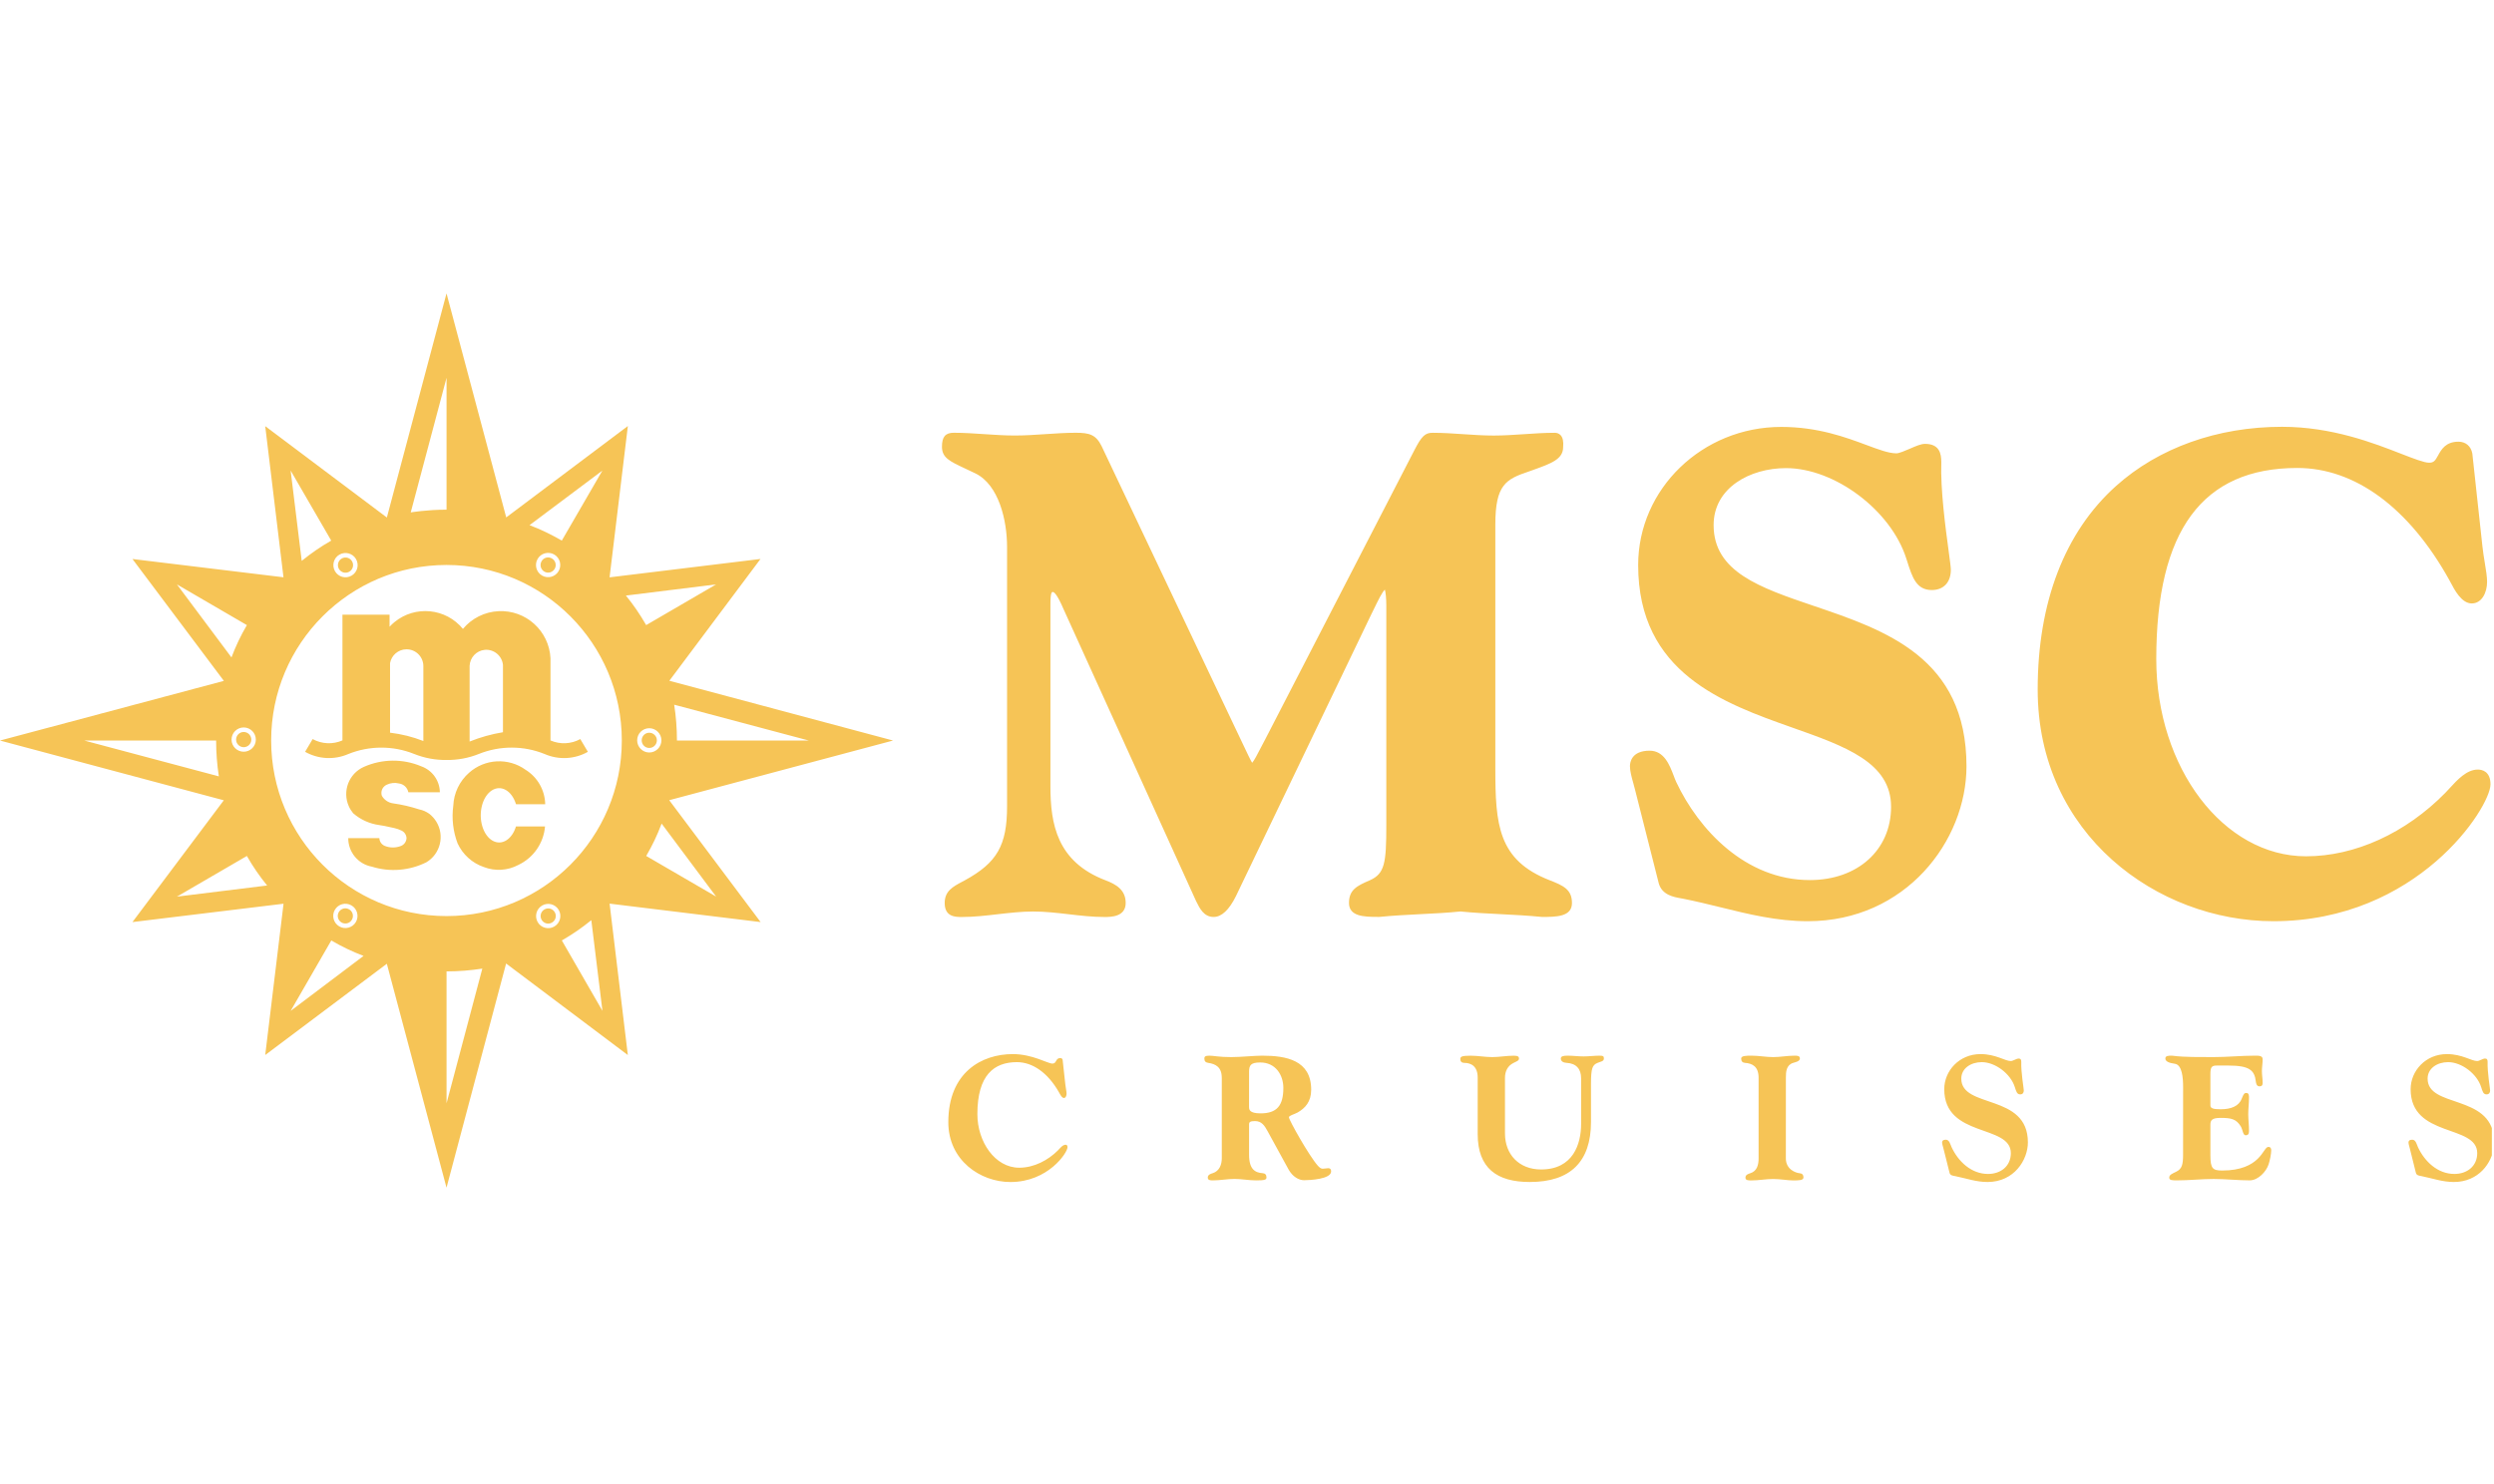 <svg width="84" height="50" viewBox="0 0 84 50" fill="none" xmlns="http://www.w3.org/2000/svg">
<g clip-path="url(#clip0_3869_29353)">
<path d="M51.932 30.892H51.927L51.922 30.891C51.466 30.846 51.003 30.822 50.554 30.799C50.108 30.777 49.647 30.754 49.192 30.708C48.736 30.754 48.275 30.777 47.829 30.799C47.379 30.822 46.916 30.846 46.46 30.891H46.404C45.935 30.891 45.435 30.874 45.435 30.421C45.435 29.979 45.702 29.843 46.136 29.658C46.638 29.434 46.692 29.085 46.692 27.806V20.398C46.692 20.151 46.669 19.95 46.644 19.866C46.559 19.934 46.42 20.219 46.274 20.519L46.175 20.72L41.629 30.188C41.398 30.656 41.145 30.893 40.876 30.893C40.549 30.893 40.408 30.606 40.295 30.377L40.282 30.351L35.826 20.533C35.6 20.002 35.495 19.944 35.461 19.944C35.428 19.944 35.379 19.944 35.379 20.376V26.487C35.379 27.766 35.603 29.035 37.233 29.657C37.587 29.791 37.914 29.977 37.914 30.422C37.914 30.894 37.411 30.894 37.197 30.894C36.791 30.894 36.382 30.846 35.986 30.8C35.596 30.755 35.192 30.709 34.798 30.709C34.404 30.709 34 30.756 33.61 30.8C33.214 30.846 32.805 30.894 32.398 30.894C32.181 30.894 31.818 30.894 31.818 30.422C31.818 30.02 32.093 29.873 32.411 29.704L32.488 29.663C33.586 29.064 33.919 28.479 33.919 27.159V18.43C33.919 17.528 33.641 16.337 32.856 15.951C32.724 15.885 32.603 15.829 32.496 15.78C31.984 15.539 31.726 15.42 31.726 15.051C31.726 14.717 31.841 14.58 32.124 14.58C32.47 14.58 32.82 14.604 33.159 14.627C33.494 14.649 33.841 14.673 34.18 14.673C34.519 14.673 34.866 14.649 35.201 14.627C35.539 14.605 35.889 14.58 36.235 14.58C36.691 14.58 36.912 14.643 37.103 15.03L41.558 24.43C41.683 24.688 41.785 24.907 41.87 25.086C42.012 25.386 42.119 25.614 42.174 25.699C42.239 25.631 42.363 25.39 42.465 25.191C42.518 25.088 42.576 24.977 42.636 24.865L47.637 15.168C47.883 14.69 47.999 14.581 48.253 14.581C48.599 14.581 48.949 14.605 49.288 14.628C49.623 14.65 49.969 14.674 50.308 14.674C50.648 14.674 50.995 14.65 51.33 14.628C51.669 14.605 52.019 14.581 52.365 14.581C52.445 14.581 52.514 14.609 52.564 14.663C52.637 14.744 52.665 14.874 52.648 15.06C52.649 15.471 52.256 15.612 51.606 15.844L51.485 15.887C50.727 16.143 50.364 16.325 50.364 17.668V25.885C50.364 27.782 50.452 28.977 52.196 29.657C52.66 29.837 52.945 29.97 52.945 30.422C52.947 30.892 52.407 30.892 51.932 30.892V30.892ZM81.162 38.681C81.15 38.627 81.12 38.542 81.12 38.488C81.12 38.445 81.145 38.397 81.247 38.397C81.368 38.397 81.398 38.56 81.44 38.651C81.663 39.128 82.099 39.551 82.667 39.551C83.09 39.551 83.435 39.292 83.435 38.85C83.435 37.867 81.192 38.344 81.192 36.695C81.192 36.074 81.7 35.513 82.413 35.513C82.927 35.513 83.235 35.747 83.435 35.747C83.502 35.747 83.635 35.662 83.689 35.662C83.767 35.662 83.785 35.699 83.785 35.777C83.773 36.121 83.869 36.671 83.869 36.737C83.869 36.815 83.834 36.87 83.748 36.87C83.639 36.87 83.615 36.773 83.567 36.623C83.428 36.181 82.914 35.784 82.454 35.784C82.085 35.784 81.764 35.995 81.764 36.339C81.764 37.331 83.858 36.857 84 38.327V38.622C83.936 39.181 83.481 39.822 82.647 39.822C82.26 39.822 81.921 39.696 81.553 39.623C81.492 39.611 81.396 39.605 81.371 39.521L81.162 38.681ZM73.529 36.616C73.529 36.321 73.499 35.868 73.245 35.838C73.058 35.813 72.931 35.76 72.931 35.663C72.931 35.566 73.034 35.566 73.154 35.566C73.62 35.626 74.085 35.608 74.551 35.614C75.016 35.614 75.482 35.566 75.947 35.566C76.086 35.566 76.208 35.566 76.208 35.687C76.208 35.82 76.183 35.953 76.183 36.086C76.183 36.218 76.208 36.351 76.208 36.484C76.208 36.551 76.19 36.599 76.099 36.599C76.002 36.599 75.985 36.49 75.978 36.436C75.935 36.055 75.76 35.899 75.052 35.899H74.66C74.49 35.899 74.448 35.953 74.448 36.188V37.245C74.448 37.342 74.55 37.372 74.793 37.372C75.143 37.372 75.41 37.269 75.505 37.01C75.572 36.841 75.597 36.823 75.657 36.823C75.748 36.823 75.748 36.908 75.748 36.992C75.748 37.172 75.723 37.354 75.723 37.535C75.723 37.716 75.748 37.897 75.748 38.079C75.748 38.164 75.748 38.248 75.634 38.248C75.542 38.248 75.542 38.067 75.47 37.946C75.318 37.699 75.143 37.662 74.793 37.662C74.502 37.662 74.448 37.74 74.448 37.891V38.923C74.448 39.37 74.527 39.436 74.847 39.436C75.482 39.436 75.833 39.243 76.038 39.044C76.244 38.844 76.304 38.64 76.401 38.64C76.474 38.64 76.497 38.694 76.497 38.754C76.497 38.874 76.449 39.11 76.407 39.231C76.328 39.472 76.056 39.767 75.772 39.767C75.367 39.767 74.962 39.72 74.556 39.72C74.151 39.72 73.746 39.767 73.34 39.767C73.153 39.767 73.062 39.767 73.062 39.671C73.062 39.575 73.183 39.533 73.292 39.478C73.493 39.381 73.528 39.236 73.528 38.892L73.529 36.616H73.529ZM65.454 38.681C65.441 38.627 65.411 38.542 65.411 38.488C65.411 38.445 65.436 38.397 65.538 38.397C65.659 38.397 65.689 38.56 65.732 38.651C65.955 39.128 66.391 39.551 66.959 39.551C67.383 39.551 67.727 39.292 67.727 38.85C67.727 37.867 65.484 38.344 65.484 36.695C65.484 36.074 65.991 35.513 66.705 35.513C67.219 35.513 67.527 35.747 67.727 35.747C67.794 35.747 67.926 35.662 67.981 35.662C68.06 35.662 68.078 35.699 68.078 35.777C68.066 36.121 68.163 36.671 68.163 36.737C68.163 36.815 68.127 36.87 68.042 36.87C67.933 36.87 67.908 36.773 67.86 36.623C67.721 36.181 67.207 35.784 66.748 35.784C66.379 35.784 66.058 35.995 66.058 36.339C66.058 37.365 68.301 36.822 68.301 38.488C68.301 39.074 67.842 39.822 66.941 39.822C66.554 39.822 66.215 39.696 65.846 39.623C65.786 39.611 65.689 39.605 65.665 39.521L65.454 38.681H65.454ZM60.149 39.026C60.149 39.401 60.481 39.515 60.615 39.527C60.694 39.533 60.742 39.575 60.742 39.673C60.742 39.77 60.566 39.769 60.391 39.769C60.204 39.769 59.961 39.721 59.72 39.721C59.478 39.721 59.237 39.769 58.994 39.769C58.88 39.769 58.788 39.769 58.788 39.673C58.788 39.576 58.891 39.546 58.952 39.527C59.188 39.455 59.231 39.225 59.231 39.026V36.309C59.231 35.935 59.025 35.826 58.771 35.808C58.692 35.801 58.644 35.76 58.644 35.663C58.644 35.566 58.819 35.566 58.995 35.566C59.237 35.566 59.478 35.614 59.721 35.614C59.963 35.614 60.205 35.566 60.446 35.566C60.531 35.566 60.622 35.566 60.622 35.663C60.622 35.759 60.458 35.789 60.398 35.808C60.162 35.88 60.15 36.11 60.15 36.309L60.149 39.026H60.149ZM49.77 36.309C49.77 35.934 49.565 35.808 49.31 35.808C49.232 35.808 49.184 35.76 49.184 35.681C49.184 35.596 49.238 35.567 49.534 35.567C49.776 35.567 50.018 35.614 50.26 35.614C50.501 35.614 50.743 35.567 50.986 35.567C51.131 35.567 51.161 35.603 51.161 35.663C51.161 35.736 51.076 35.76 50.98 35.809C50.78 35.905 50.689 36.093 50.689 36.31V38.187C50.689 38.893 51.161 39.4 51.905 39.4C52.988 39.4 53.253 38.537 53.253 37.867V36.327C53.253 36.02 53.096 35.826 52.764 35.808C52.66 35.803 52.57 35.76 52.57 35.663C52.57 35.59 52.642 35.566 52.794 35.566C52.975 35.566 53.156 35.591 53.337 35.591C53.519 35.591 53.701 35.566 53.881 35.566C54.003 35.566 54.02 35.591 54.02 35.663C54.02 35.759 53.911 35.765 53.809 35.808C53.633 35.88 53.586 35.989 53.586 36.514V37.799C53.586 39.14 52.89 39.822 51.524 39.822C50.416 39.822 49.77 39.357 49.77 38.209V36.309L49.77 36.309ZM42.07 37.299C42.07 37.372 42.07 37.51 42.457 37.51C43 37.51 43.224 37.257 43.224 36.653C43.224 36.218 42.964 35.795 42.445 35.795C42.124 35.795 42.07 35.892 42.07 36.109C42.069 36.109 42.069 37.299 42.069 37.299L42.07 37.299ZM41.15 36.309C41.15 35.953 40.945 35.844 40.691 35.808C40.612 35.795 40.564 35.76 40.564 35.663C40.564 35.602 40.588 35.566 40.733 35.566C40.878 35.566 41.041 35.614 41.471 35.614C41.798 35.614 42.245 35.566 42.511 35.566C43.321 35.566 44.162 35.717 44.162 36.713C44.162 37.123 43.956 37.335 43.708 37.479C43.587 37.546 43.412 37.582 43.412 37.643C43.412 37.733 44.09 38.94 44.385 39.273C44.446 39.339 44.494 39.375 44.548 39.375C44.615 39.375 44.682 39.357 44.736 39.357C44.809 39.357 44.833 39.4 44.833 39.466C44.833 39.726 44.12 39.762 43.92 39.762C43.744 39.762 43.533 39.641 43.4 39.4L42.692 38.107C42.589 37.92 42.493 37.77 42.269 37.77C42.112 37.77 42.07 37.8 42.07 37.878V38.904C42.07 39.399 42.275 39.508 42.529 39.526C42.608 39.531 42.656 39.574 42.656 39.671C42.656 39.749 42.583 39.768 42.305 39.768C42.063 39.768 41.822 39.719 41.58 39.719C41.338 39.719 41.096 39.768 40.855 39.768C40.77 39.768 40.679 39.768 40.679 39.671C40.679 39.575 40.782 39.544 40.843 39.526C41.079 39.453 41.151 39.224 41.151 39.024L41.151 36.309H41.15ZM35.881 36.532C35.893 36.647 35.923 36.774 35.923 36.847C35.923 36.913 35.893 36.992 35.833 36.992C35.761 36.992 35.694 36.847 35.67 36.805C35.289 36.135 34.775 35.784 34.249 35.784C33.481 35.784 32.919 36.218 32.919 37.536C32.919 38.466 33.511 39.341 34.328 39.341C34.836 39.341 35.307 39.081 35.628 38.761C35.7 38.688 35.791 38.567 35.888 38.567C35.937 38.567 35.954 38.597 35.954 38.652C35.954 38.834 35.302 39.823 34.032 39.823C33.016 39.823 31.94 39.092 31.94 37.807C31.94 36.123 33.071 35.513 34.111 35.513C34.776 35.513 35.284 35.833 35.447 35.833C35.598 35.833 35.543 35.646 35.713 35.646C35.767 35.646 35.785 35.682 35.791 35.712L35.881 36.532L35.881 36.532ZM76.568 31.036C72.666 31.036 68.631 28.117 68.631 23.232C68.631 20.293 69.543 17.922 71.269 16.374C72.703 15.087 74.688 14.379 76.86 14.379C78.543 14.379 79.951 14.928 80.883 15.292C81.294 15.451 81.648 15.589 81.814 15.589C81.974 15.589 82.02 15.518 82.117 15.343C82.224 15.148 82.372 14.881 82.802 14.881C83.047 14.881 83.223 15.03 83.27 15.279L83.609 18.397C83.629 18.58 83.658 18.771 83.689 18.955C83.73 19.2 83.767 19.433 83.767 19.602C83.767 19.964 83.59 20.33 83.251 20.33C82.908 20.33 82.671 19.877 82.53 19.607C82.513 19.576 82.5 19.55 82.489 19.531C81.135 17.103 79.319 15.766 77.377 15.766C74.18 15.766 72.625 17.872 72.625 22.205C72.625 25.868 74.888 28.849 77.669 28.849C79.316 28.849 81.027 28.07 82.361 26.711C82.409 26.663 82.459 26.608 82.51 26.551C82.765 26.273 83.081 25.927 83.454 25.927C83.583 25.927 83.882 25.975 83.882 26.426C83.878 27.206 81.424 31.036 76.568 31.036H76.568ZM60.886 31.036C59.85 31.036 58.889 30.799 57.961 30.57C57.549 30.469 57.125 30.364 56.697 30.28C56.67 30.275 56.641 30.27 56.612 30.264C56.376 30.223 55.982 30.154 55.87 29.765L55.065 26.587C55.049 26.521 55.029 26.45 55.008 26.373C54.956 26.188 54.898 25.978 54.898 25.813C54.898 25.69 54.947 25.291 55.561 25.291C56.05 25.291 56.234 25.775 56.369 26.128C56.4 26.209 56.428 26.286 56.46 26.353C57.211 27.946 58.787 29.65 60.957 29.65C62.567 29.65 63.693 28.636 63.693 27.182C63.693 25.689 62.153 25.144 60.369 24.514C58.055 23.695 55.175 22.677 55.175 19.036C55.175 16.47 57.337 14.383 59.993 14.383C61.227 14.383 62.17 14.734 62.859 14.991C63.281 15.148 63.614 15.273 63.873 15.273C63.968 15.273 64.166 15.185 64.327 15.117C64.527 15.029 64.701 14.954 64.836 14.954C65.322 14.954 65.385 15.282 65.385 15.568C65.352 16.494 65.529 17.803 65.635 18.585C65.683 18.942 65.706 19.117 65.706 19.197C65.706 19.618 65.461 19.879 65.066 19.879C64.545 19.879 64.409 19.454 64.237 18.915L64.206 18.819C63.692 17.195 61.798 15.771 60.154 15.771C58.943 15.771 57.716 16.431 57.716 17.691C57.716 19.268 59.277 19.798 61.086 20.412C63.498 21.23 66.233 22.157 66.233 25.816C66.232 28.323 64.188 31.036 60.887 31.036H60.886Z" fill="#F6C456"/>
<path d="M18.589 18.815C18.467 18.744 18.31 18.785 18.241 18.907C18.17 19.031 18.211 19.186 18.334 19.258C18.456 19.329 18.612 19.286 18.683 19.163C18.753 19.042 18.711 18.884 18.589 18.815V18.815ZM19.8 25.329C19.355 25.581 18.817 25.608 18.348 25.405C17.636 25.116 16.841 25.115 16.128 25.401C15.782 25.54 15.411 25.609 15.039 25.604C14.666 25.609 14.296 25.54 13.949 25.401C13.236 25.115 12.441 25.117 11.728 25.405C11.259 25.608 10.722 25.58 10.276 25.329L10.53 24.9C10.84 25.07 11.211 25.086 11.534 24.944V20.708H13.121V21.115C13.173 21.058 13.227 21.007 13.286 20.959C13.986 20.385 15.018 20.488 15.591 21.188C15.891 20.83 16.325 20.613 16.791 20.591C17.712 20.544 18.495 21.255 18.541 22.178V24.946C18.864 25.086 19.235 25.07 19.545 24.9L19.8 25.329H19.8ZM14.259 24.966V22.433C14.254 22.12 13.996 21.87 13.684 21.876C13.414 21.88 13.185 22.076 13.137 22.341V24.684C13.521 24.73 13.898 24.824 14.259 24.965V24.966ZM16.94 24.669V22.403C16.91 22.093 16.635 21.866 16.326 21.894C16.047 21.921 15.829 22.151 15.817 22.433V24.983C16.179 24.838 16.556 24.732 16.94 24.669V24.669ZM18.363 27.094C18.353 26.619 18.104 26.184 17.702 25.934C17.122 25.518 16.33 25.56 15.798 26.035C15.477 26.317 15.285 26.718 15.267 27.145C15.209 27.572 15.259 28.009 15.411 28.412C15.584 28.788 15.903 29.077 16.295 29.211C16.675 29.358 17.1 29.332 17.459 29.14C17.968 28.899 18.31 28.405 18.357 27.843H17.379C17.316 28.047 17.206 28.211 17.067 28.303C16.754 28.511 16.387 28.304 16.246 27.843C16.106 27.382 16.246 26.841 16.558 26.634C16.872 26.427 17.239 26.634 17.379 27.094H18.363V27.094ZM12.777 28.237C12.781 28.352 12.852 28.453 12.958 28.498C13.135 28.57 13.333 28.57 13.511 28.498C13.617 28.454 13.687 28.352 13.692 28.237C13.687 28.13 13.624 28.032 13.528 27.985C13.449 27.947 13.366 27.917 13.281 27.898C13.171 27.873 13.059 27.848 12.948 27.826C12.89 27.815 12.833 27.805 12.774 27.797C12.448 27.753 12.142 27.614 11.894 27.398C11.836 27.326 11.786 27.248 11.748 27.163C11.523 26.657 11.748 26.063 12.254 25.837C12.868 25.564 13.568 25.556 14.187 25.817C14.558 25.948 14.809 26.297 14.815 26.691H13.753C13.722 26.535 13.595 26.416 13.437 26.395C13.3 26.361 13.155 26.376 13.029 26.436C12.883 26.499 12.811 26.664 12.862 26.812C12.942 26.95 13.079 27.043 13.236 27.065C13.535 27.106 13.831 27.176 14.118 27.269C14.24 27.293 14.356 27.344 14.457 27.416C14.553 27.49 14.634 27.582 14.698 27.686C14.982 28.155 14.832 28.765 14.365 29.048C13.793 29.335 13.133 29.389 12.523 29.198C12.061 29.111 11.728 28.708 11.729 28.238L12.777 28.237L12.777 28.237ZM22.124 24.942C22.124 24.801 22.009 24.686 21.867 24.686C21.727 24.686 21.613 24.8 21.613 24.942C21.613 25.085 21.727 25.199 21.867 25.199C22.01 25.198 22.124 25.084 22.124 24.942ZM18.337 30.64C18.214 30.71 18.172 30.867 18.242 30.988C18.313 31.112 18.468 31.153 18.591 31.082C18.714 31.011 18.756 30.855 18.685 30.733C18.615 30.611 18.458 30.569 18.337 30.64V30.64ZM7.952 24.918C7.952 25.058 8.067 25.173 8.208 25.173C8.35 25.173 8.464 25.059 8.464 24.918C8.464 24.777 8.35 24.661 8.208 24.661C8.067 24.661 7.952 24.776 7.952 24.918ZM11.764 19.261C11.886 19.19 11.928 19.033 11.858 18.912C11.788 18.789 11.631 18.747 11.51 18.817C11.388 18.887 11.345 19.044 11.415 19.167C11.486 19.289 11.642 19.332 11.764 19.261H11.764ZM22.284 27.747L24.12 30.207L21.765 28.838C21.977 28.473 22.136 28.139 22.284 27.747H22.284ZM21.46 24.942C21.46 24.717 21.642 24.534 21.867 24.534C22.093 24.534 22.277 24.718 22.277 24.942C22.277 25.168 22.094 25.352 21.867 25.352C21.643 25.352 21.46 25.168 21.46 24.942ZM24.119 19.689L21.764 21.06C21.547 20.688 21.345 20.389 21.081 20.065L24.119 19.689H24.119ZM15.039 30.863C11.776 30.863 9.133 28.216 9.133 24.948C9.133 21.682 11.777 19.034 15.039 19.034C18.299 19.034 20.943 21.683 20.943 24.948C20.943 28.216 18.299 30.863 15.039 30.863ZM18.923 31.684C19.288 31.473 19.592 31.265 19.916 31.001L20.291 34.056L18.923 31.684H18.923ZM18.668 31.216C18.473 31.329 18.222 31.262 18.11 31.067C17.997 30.871 18.065 30.62 18.26 30.507C18.456 30.394 18.705 30.461 18.819 30.657C18.931 30.853 18.864 31.102 18.668 31.216H18.668ZM15.04 37.171C15.04 37.171 15.037 32.727 15.04 32.727C15.447 32.727 15.855 32.693 16.245 32.633L15.04 37.171ZM11.278 30.653C11.391 30.456 11.64 30.39 11.837 30.503C12.032 30.616 12.099 30.868 11.987 31.062C11.874 31.258 11.623 31.325 11.429 31.212C11.232 31.099 11.165 30.848 11.278 30.653H11.278ZM9.789 34.058L11.158 31.685C11.521 31.896 11.854 32.056 12.245 32.205L9.789 34.058ZM5.959 30.208L8.315 28.838C8.525 29.204 8.734 29.508 8.997 29.833L5.959 30.208H5.959ZM5.959 19.689L8.315 21.06C8.104 21.424 7.945 21.757 7.796 22.149L5.959 19.689H5.959ZM8.617 24.918C8.617 25.143 8.434 25.326 8.208 25.326C7.983 25.326 7.799 25.143 7.799 24.918C7.799 24.692 7.982 24.508 8.208 24.508C8.434 24.508 8.617 24.692 8.617 24.918ZM11.156 18.213C10.791 18.423 10.488 18.632 10.162 18.896L9.789 15.853L11.156 18.213ZM11.433 18.685C11.628 18.573 11.878 18.64 11.991 18.835C12.104 19.032 12.037 19.281 11.841 19.394C11.646 19.508 11.396 19.441 11.283 19.245C11.17 19.048 11.237 18.797 11.433 18.685ZM15.04 12.727V17.171C14.367 17.171 13.834 17.263 13.834 17.263L15.04 12.727ZM18.815 19.241C18.702 19.437 18.452 19.504 18.257 19.391C18.061 19.278 17.994 19.028 18.107 18.831C18.22 18.636 18.47 18.569 18.666 18.681C18.862 18.795 18.928 19.044 18.815 19.241V19.241ZM20.289 15.854L18.922 18.213C18.556 18.002 18.226 17.842 17.835 17.693L20.289 15.854ZM2.838 24.949C2.838 24.949 7.279 24.946 7.279 24.949C7.279 25.356 7.311 25.766 7.371 26.156L2.838 24.949ZM27.242 24.949C27.242 24.949 22.8 24.952 22.8 24.949C22.8 24.542 22.768 24.132 22.707 23.742L27.242 24.949ZM22.54 26.959L30.079 24.949L22.544 22.935L25.614 18.832L20.531 19.451L21.147 14.353L17.05 17.432L15.039 9.885L13.03 17.435L8.933 14.358L9.548 19.449L4.461 18.833L7.54 22.939L0 24.949L7.538 26.962L4.461 31.065L9.55 30.447L8.933 35.544L13.029 32.47L15.039 40.013L17.046 32.461L21.146 35.545L20.532 30.444L25.618 31.065L22.54 26.959ZM11.504 31.079C11.626 31.15 11.783 31.108 11.852 30.985C11.923 30.863 11.881 30.706 11.759 30.637C11.636 30.566 11.48 30.608 11.41 30.731C11.34 30.852 11.382 31.009 11.504 31.079H11.504Z" fill="#F6C456"/>
</g>
<defs>
<clipPath id="clip0_3869_29353">
<rect width="83.928" height="49.897" fill="white"/>
</clipPath>
</defs>
</svg>

